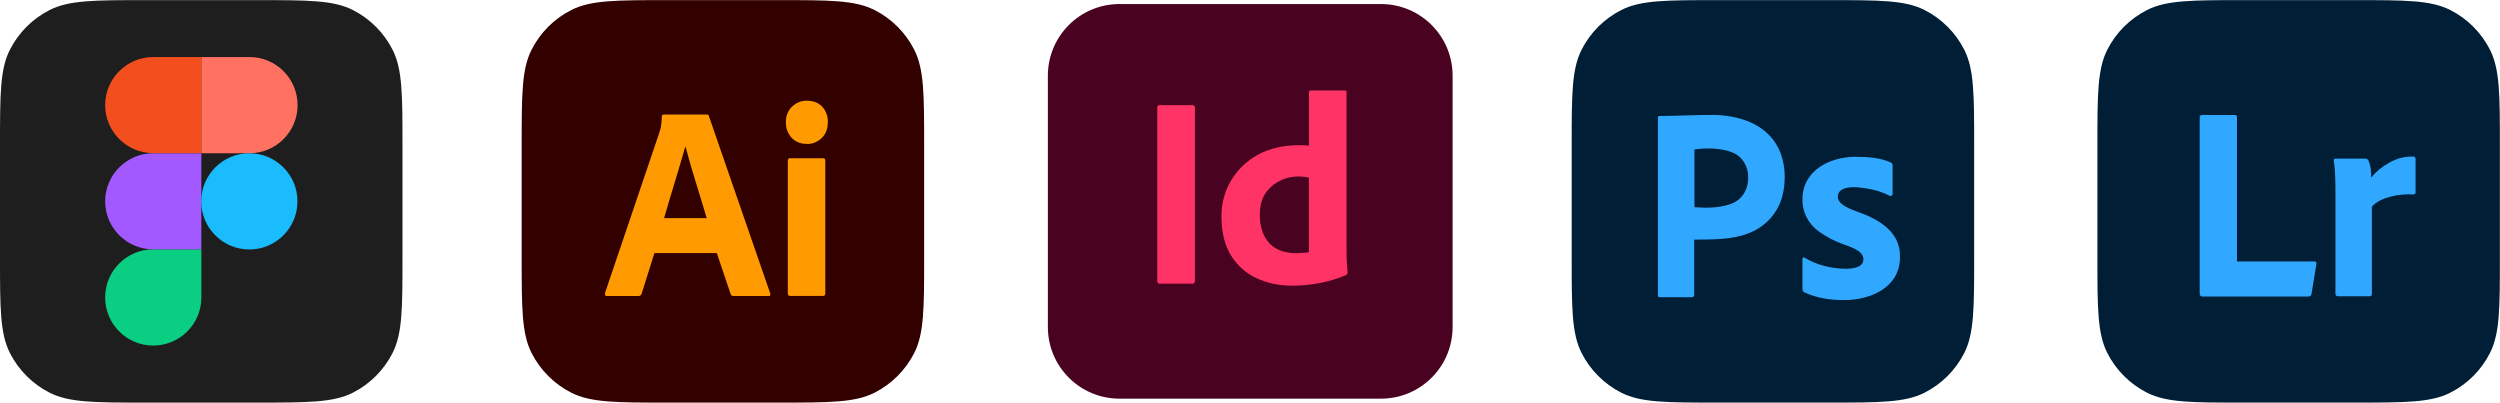 <?xml version="1.0" encoding="UTF-8"?>
<svg xmlns="http://www.w3.org/2000/svg" id="Layer_2" viewBox="0 0 209.95 33.81">
  <defs>
    <style>.cls-1{fill:#f24e1e;}.cls-1,.cls-2,.cls-3,.cls-4,.cls-5,.cls-6,.cls-7,.cls-8,.cls-9,.cls-10,.cls-11,.cls-12{stroke-width:0px;}.cls-2{fill:#1e1e1e;}.cls-3{fill:#ff7262;}.cls-4{fill:#31a8ff;}.cls-5{fill:#a259ff;}.cls-6{fill:#001e36;}.cls-7{fill:#1abcfe;}.cls-8{fill:#300;}.cls-9{fill:#49021f;}.cls-10{fill:#f36;}.cls-11{fill:#0acf83;}.cls-12{fill:#ff9a00;}</style>
  </defs>
  <g id="Layer_1-2">
    <path class="cls-2" d="M0,12.24C0,7.95,0,5.81.83,4.18c.73-1.44,1.9-2.61,3.34-3.34,1.64-.83,3.78-.83,8.06-.83h9.34c4.28,0,6.42,0,8.06.83,1.44.73,2.61,1.9,3.34,3.34.83,1.64.83,3.78.83,8.06v9.34c0,4.28,0,6.42-.83,8.06-.73,1.44-1.9,2.61-3.34,3.34-1.64.83-3.78.83-8.06.83h-9.34c-4.28,0-6.42,0-8.06-.83-1.44-.73-2.61-1.9-3.34-3.34-.83-1.64-.83-3.78-.83-8.06v-9.34Z"></path>
    <path id="path0_fill" class="cls-11" d="M12.87,29.02c2.23,0,4.04-1.81,4.04-4.04v-4.04h-4.04c-2.23,0-4.04,1.81-4.04,4.04s1.81,4.04,4.04,4.04Z"></path>
    <path id="path1_fill" class="cls-5" d="M8.83,16.91c0-2.23,1.81-4.04,4.04-4.04h4.04v8.07h-4.04c-2.23,0-4.04-1.81-4.04-4.04Z"></path>
    <path id="path1_fill-2" class="cls-1" d="M8.83,8.83c0-2.23,1.81-4.04,4.04-4.04h4.04v8.07h-4.04c-2.23,0-4.04-1.81-4.04-4.04Z"></path>
    <path id="path2_fill" class="cls-3" d="M16.91,4.79h4.04c2.23,0,4.04,1.81,4.04,4.04s-1.81,4.04-4.04,4.04h-4.04V4.79Z"></path>
    <path id="path3_fill" class="cls-7" d="M24.98,16.91c0,2.23-1.81,4.04-4.04,4.04s-4.04-1.81-4.04-4.04,1.81-4.04,4.04-4.04,4.04,1.81,4.04,4.04Z"></path>
    <path class="cls-8" d="M43.81,12.24c0-4.28,0-6.42.83-8.06.73-1.44,1.9-2.61,3.34-3.34,1.64-.83,3.78-.83,8.06-.83h9.34c4.28,0,6.42,0,8.06.83,1.44.73,2.61,1.9,3.34,3.34.83,1.64.83,3.78.83,8.06v9.34c0,4.28,0,6.42-.83,8.06-.73,1.44-1.9,2.61-3.34,3.34-1.64.83-3.78.83-8.06.83h-9.34c-4.28,0-6.42,0-8.06-.83-1.44-.73-2.61-1.9-3.34-3.34-.83-1.64-.83-3.78-.83-8.06v-9.34Z"></path>
    <path class="cls-12" d="M60.2,21.25h-5.24l-1.07,3.4c-.03.13-.15.22-.27.21h-2.65c-.15,0-.2-.09-.16-.26l4.54-13.4c.05-.14.09-.3.14-.48.06-.31.09-.63.09-.94-.01-.09.07-.18.16-.16h3.61c.11,0,.17.04.18.12l5.15,14.89c.05.16,0,.23-.14.23h-2.95c-.1.01-.2-.06-.23-.16l-1.16-3.44ZM55.77,18.32h3.58c-.59-2.01-1.25-4-1.79-6.03-.58,2.03-1.22,4.05-1.79,6.03Z"></path>
    <path class="cls-12" d="M67.73,12.08c-.23,0-.46-.03-.68-.12-.21-.09-.41-.22-.57-.39-.16-.18-.29-.39-.37-.61-.08-.23-.12-.47-.11-.71,0-.24.03-.48.12-.7.09-.22.22-.42.39-.59.17-.16.36-.29.58-.38.22-.09.45-.13.68-.12.54,0,.97.17,1.28.5.16.17.28.38.36.6.08.22.12.46.11.69,0,.24-.03.49-.11.71-.08.23-.21.44-.38.61-.17.17-.38.31-.6.4-.22.09-.46.13-.7.12ZM66.16,24.62v-11.12c0-.14.06-.21.18-.21h2.79c.12,0,.18.07.18.21v11.12c0,.16-.06.23-.18.23h-2.77c-.14,0-.2-.08-.2-.23Z"></path>
    <path class="cls-6" d="M176.14,12.24c0-4.28,0-6.42.83-8.06.73-1.44,1.9-2.61,3.34-3.34,1.64-.83,3.78-.83,8.06-.83h9.34c4.28,0,6.42,0,8.06.83,1.44.73,2.61,1.9,3.34,3.34.83,1.64.83,3.78.83,8.06v9.34c0,4.28,0,6.42-.83,8.06-.73,1.44-1.9,2.61-3.34,3.34-1.64.83-3.78.83-8.06.83h-9.34c-4.28,0-6.42,0-8.06-.83-1.44-.73-2.61-1.9-3.34-3.34-.83-1.64-.83-3.78-.83-8.06v-9.34Z"></path>
    <path class="cls-4" d="M193.9,24.9h-8.94c-.15,0-.23-.09-.23-.26v-14.77c-.02-.12.09-.23.2-.21h2.77c.09-.01.17.07.16.16v12.14h6.51c.14,0,.19.07.16.21l-.41,2.51c0,.13-.11.21-.23.21Z"></path>
    <path class="cls-4" d="M196.17,13.32h2.47c.14,0,.26.1.29.23.18.41.2.91.2,1.36.42-.51.94-.93,1.51-1.24.61-.36,1.31-.54,2.02-.52.12-.02.22.09.2.21v2.81c0,.11-.08.16-.23.16-1.05-.07-2.68.18-3.44,1.02v7.32c0,.14-.06.21-.18.21h-2.65c-.13.02-.25-.1-.23-.23v-7.95c0-1.06.02-2.16-.14-3.22-.02-.1.07-.19.16-.16Z"></path>
    <path class="cls-6" d="M131.99,12.24c0-4.28,0-6.42.83-8.06.73-1.44,1.9-2.61,3.34-3.34,1.64-.83,3.78-.83,8.06-.83h9.34c4.28,0,6.42,0,8.06.83,1.44.73,2.61,1.9,3.34,3.34.83,1.64.83,3.78.83,8.06v9.34c0,4.28,0,6.42-.83,8.06-.73,1.44-1.9,2.61-3.34,3.34-1.64.83-3.78.83-8.06.83h-9.34c-4.28,0-6.42,0-8.06-.83-1.44-.73-2.61-1.9-3.34-3.34-.83-1.64-.83-3.78-.83-8.06v-9.34Z"></path>
    <path class="cls-4" d="M139.23,24.77v-14.87c0-.1.04-.16.14-.16,1.46,0,2.91-.09,4.37-.09,2.36,0,4.92.81,5.82,3.28.21.61.32,1.23.32,1.88,0,1.24-.28,2.27-.85,3.08-1.57,2.26-4.3,2.23-6.75,2.23v4.64c.02.14-.1.2-.21.2h-2.68c-.11,0-.17-.06-.17-.19ZM142.3,12.54v4.86c.97.07,1.98.08,2.92-.23,1.03-.3,1.59-1.19,1.59-2.25.03-.91-.47-1.78-1.31-2.11-.92-.38-2.2-.41-3.2-.26Z"></path>
    <path class="cls-4" d="M158.67,16.43c-.43-.22-.88-.39-1.35-.49-.6-.14-2.98-.64-2.98.6.02.69,1.12,1.03,1.61,1.23,1.71.59,3.64,1.64,3.61,3.75.05,2.63-2.49,3.68-4.67,3.68-1.14.01-2.32-.16-3.36-.65-.1-.05-.16-.16-.16-.28v-2.51c-.01-.1.1-.19.18-.12,1.02.62,2.22.91,3.4.93.52,0,1.55-.05,1.54-.81,0-.73-1.23-1.07-1.72-1.26-.71-.25-1.39-.61-2.01-1.05-.87-.62-1.41-1.61-1.39-2.7,0-2.47,2.34-3.58,4.45-3.58.99,0,2.04.06,2.96.47.13.04.16.18.16.3v2.35c0,.15-.15.2-.26.14Z"></path>
    <path class="cls-9" d="M94.02.34h21.95c3.33,0,6.02,2.69,6.02,6.02v21.1c0,3.33-2.69,6.02-6.02,6.02h-21.95c-3.33,0-6.02-2.69-6.02-6.02V6.36c0-3.33,2.69-6.02,6.02-6.02Z"></path>
    <g id="vlpa">
      <g id="vlpb">
        <path class="cls-10" d="M100.35,9.01v14.58c0,.16-.07.23-.2.23h-2.78c-.13,0-.18-.07-.18-.23v-14.58c0-.13.07-.18.2-.18h2.76c.08-.01.17.04.18.14.01.01.01.03.01.04Z"></path>
        <path class="cls-10" d="M108.54,23.99c-1.05.01-2.1-.2-3.04-.64-.89-.41-1.63-1.09-2.14-1.93-.52-.86-.78-1.94-.78-3.23-.01-1.05.25-2.08.78-2.99.54-.92,1.32-1.68,2.25-2.19.99-.55,2.18-.82,3.58-.82.07,0,.17,0,.3.01s.27.01.44.03v-4.47c0-.1.04-.16.14-.16h2.87c.07-.01.13.04.14.1v13.51c0,.25.01.54.03.85.03.3.04.58.06.82,0,.1-.04.18-.14.23-.74.31-1.51.54-2.31.68-.71.13-1.44.2-2.18.2h0ZM109.92,21.15v-6.23c-.13-.03-.25-.06-.38-.07-.16-.01-.31-.03-.47-.03-.55,0-1.1.11-1.6.37-.48.24-.89.59-1.2,1.05s-.47,1.06-.47,1.8c-.01.5.07.99.24,1.46.14.38.35.72.64,1.01.27.25.59.45.96.57.38.13.78.18,1.18.18.21,0,.41-.01.59-.03.18.01.35-.01.51-.07h0Z"></path>
      </g>
    </g>
  </g>
</svg>
